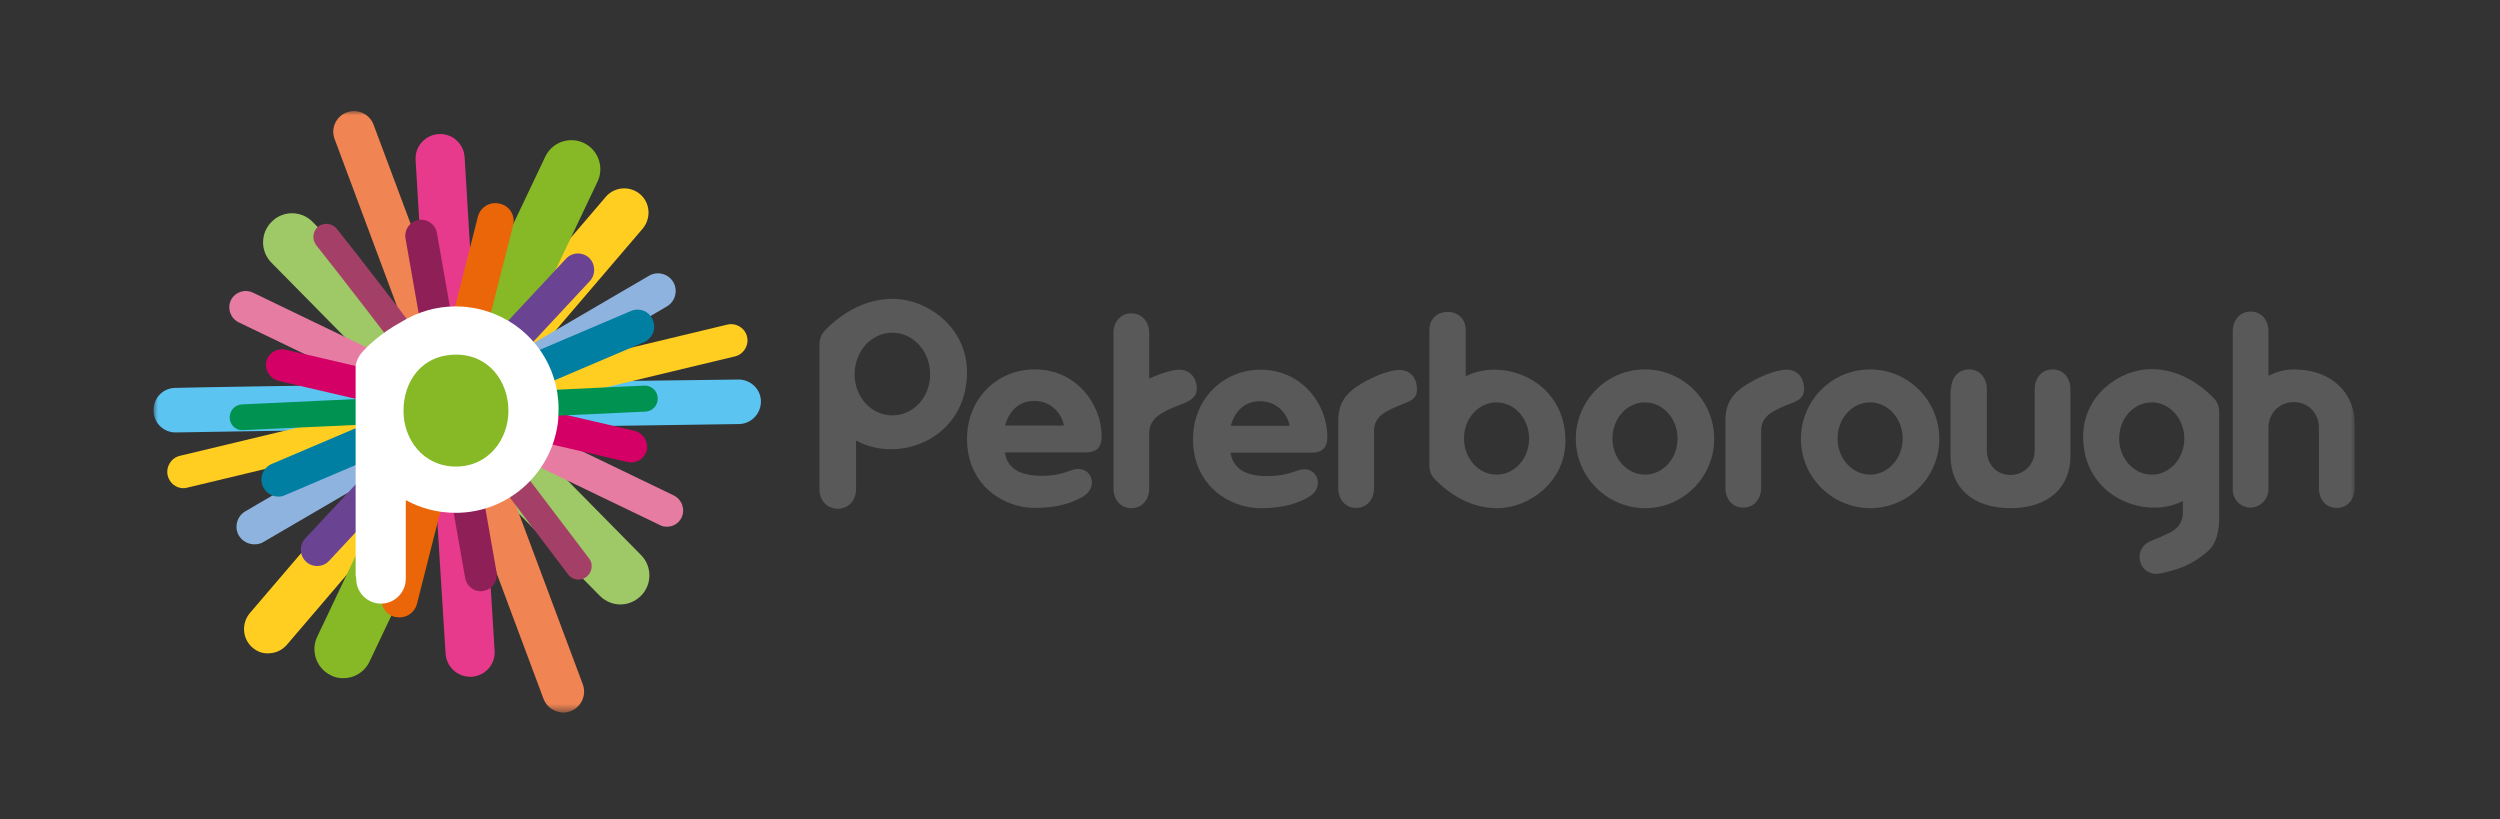 <svg width="293" height="96" viewBox="0 0 293 96" fill="none" xmlns="http://www.w3.org/2000/svg">
<rect x="0" y="0" width="293" height="96" fill="#333333" stroke="none"/>
<mask id="mask0_1141_2964" style="mask-type:luminance" maskUnits="userSpaceOnUse" x="18" y="13" width="258" height="71">
<path d="M18 13H276V83.48H18V13Z" fill="white"></path>
</mask>
<g mask="url(#mask0_1141_2964)">
<path d="M70.295 69.826L31.816 30.791C30.498 29.469 30.498 27.301 31.85 25.979C33.167 24.658 35.329 24.658 36.647 26.013L75.126 65.048C76.443 66.369 76.443 68.538 75.092 69.859C74.416 70.503 73.572 70.842 72.693 70.842C71.849 70.842 70.97 70.503 70.295 69.826Z" fill="#9FC866"></path>
<path d="M29.585 75.891C28.403 74.874 28.268 73.078 29.281 71.858L71.003 23.065C72.017 21.879 73.807 21.743 75.023 22.76C76.206 23.776 76.341 25.572 75.327 26.792L33.605 75.586C33.031 76.23 32.254 76.568 31.443 76.568C30.768 76.602 30.126 76.365 29.585 75.891Z" fill="#FFCE21"></path>
<path d="M54.452 18.424C54.351 16.831 52.999 15.611 51.412 15.713C49.824 15.815 48.608 17.17 48.709 18.763C49.182 26.827 51.614 67.421 52.222 76.603C52.324 78.128 53.574 79.314 55.094 79.314H55.297C56.885 79.212 58.101 77.823 57.965 76.231C57.391 67.082 54.925 26.522 54.452 18.424Z" fill="#E73A8C"></path>
<path d="M20.702 50.681C19.249 50.749 18.033 49.631 17.999 48.174C17.931 46.717 19.046 45.497 20.499 45.463C22.931 45.361 76.68 44.582 86.544 44.48C87.997 44.48 89.18 45.633 89.18 47.056C89.18 48.479 88.065 49.665 86.612 49.699H86.578C76.781 49.834 23.1 50.614 20.702 50.681Z" fill="#5BC4F1"></path>
<path d="M19.654 55.729C19.418 54.712 20.06 53.662 21.073 53.425L85.261 38.041C86.274 37.804 87.322 38.448 87.558 39.465C87.795 40.481 87.153 41.532 86.139 41.769L21.952 57.152C21.817 57.186 21.648 57.22 21.513 57.22C20.634 57.22 19.857 56.61 19.654 55.729Z" fill="#FFCE21"></path>
<path d="M63.707 81.923L39.214 16.289C38.741 15.035 39.383 13.646 40.633 13.172C41.883 12.697 43.302 13.341 43.775 14.595L68.301 80.195C68.774 81.449 68.132 82.872 66.882 83.347C66.612 83.448 66.308 83.516 66.038 83.516C65.024 83.482 64.079 82.906 63.707 81.923Z" fill="#F08453"></path>
<path d="M27.999 62.778C27.425 61.796 27.763 60.508 28.742 59.932L76.072 32.316C77.052 31.74 78.335 32.079 78.91 33.062C79.484 34.044 79.146 35.332 78.167 35.908L30.871 63.524C30.533 63.727 30.195 63.795 29.823 63.795C29.08 63.795 28.404 63.422 27.999 62.778Z" fill="#8FB3DF"></path>
<path d="M77.321 61.526L27.964 37.773C27.018 37.299 26.613 36.181 27.052 35.198C27.525 34.249 28.64 33.843 29.619 34.283L78.976 58.07C79.922 58.544 80.328 59.663 79.888 60.645C79.551 61.357 78.841 61.763 78.098 61.729C77.828 61.729 77.558 61.662 77.321 61.526Z" fill="#E67CA2"></path>
<path d="M38.775 79.143C37.086 78.33 36.376 76.297 37.187 74.603L63.909 18.355C64.72 16.66 66.747 15.949 68.436 16.762C70.125 17.575 70.835 19.608 70.024 21.303L43.302 77.551C42.694 78.805 41.477 79.516 40.16 79.482C39.687 79.482 39.214 79.381 38.775 79.143Z" fill="#86B925"></path>
<path d="M54.519 67.759L47.526 27.945C47.357 26.928 48.033 25.945 49.046 25.776C50.06 25.607 51.039 26.284 51.208 27.301L58.201 67.081C58.37 68.098 57.694 69.08 56.681 69.25C56.614 69.25 56.58 69.25 56.512 69.284C55.566 69.385 54.688 68.707 54.519 67.759Z" fill="#8F2057"></path>
<path d="M73.505 54.14L32.696 44.652C31.648 44.415 31.006 43.398 31.209 42.382C31.446 41.365 32.459 40.755 33.506 40.992L74.316 50.48C75.363 50.717 76.005 51.734 75.803 52.75C75.803 52.818 75.769 52.852 75.769 52.886C75.465 53.835 74.485 54.377 73.505 54.14Z" fill="#D40066"></path>
<path d="M26.919 48.988C26.886 48.141 27.527 47.429 28.372 47.395L75.499 45.193C76.344 45.159 77.053 45.803 77.087 46.65C77.121 47.497 76.479 48.208 75.634 48.242L28.507 50.411H28.237C27.527 50.343 26.953 49.733 26.919 48.988Z" fill="#009251"></path>
<path d="M44.757 69.723C44.487 70.841 45.129 71.994 46.243 72.299H46.311C46.75 72.4 47.223 72.366 47.628 72.197C48.236 71.96 48.709 71.418 48.878 70.74C50.5 64.268 58.642 32.213 60.128 26.453C60.432 25.301 59.757 24.149 58.608 23.878C57.459 23.573 56.311 24.25 56.007 25.402C54.52 31.197 46.412 63.184 44.757 69.723Z" fill="#EB6608"></path>
<path d="M69.045 65.457C64.383 59.323 44.62 33.199 39.451 26.794C38.91 26.151 37.964 26.049 37.289 26.557C36.647 27.099 36.545 28.048 37.052 28.726C42.154 35.062 61.95 61.187 66.579 67.32C66.815 67.625 67.119 67.828 67.457 67.896C67.896 67.998 68.335 67.896 68.707 67.625C69.416 67.083 69.551 66.1 69.045 65.457Z" fill="#A43F68"></path>
<path d="M30.801 56.984C30.362 55.967 30.835 54.815 31.848 54.375L73.942 36.45C74.955 36.009 76.104 36.484 76.509 37.5C76.948 38.517 76.475 39.669 75.462 40.109L33.402 58.034C33.132 58.17 32.828 58.204 32.558 58.204C31.814 58.17 31.105 57.729 30.801 56.984Z" fill="#007FA2"></path>
<path d="M69.043 30.216C68.266 29.505 67.05 29.539 66.34 30.318L35.767 63.118C35.564 63.322 35.429 63.559 35.361 63.796C35.125 64.507 35.294 65.287 35.868 65.829C36.645 66.541 37.861 66.507 38.571 65.727L69.144 32.927C69.854 32.148 69.786 30.928 69.043 30.216Z" fill="#6A4393"></path>
<path d="M65.463 47.905C65.463 42.924 62.422 38.655 58.098 36.859C56.645 36.249 55.058 35.91 53.402 35.91C51.071 35.91 48.875 36.588 47.017 37.74C44.517 39.095 42.794 40.823 42.288 41.467C41.747 42.179 41.68 42.89 41.68 42.89V67.321C41.68 67.49 41.714 67.66 41.747 67.795V67.829C41.747 69.422 43.031 70.743 44.653 70.743C46.24 70.743 47.558 69.456 47.558 67.829V58.613C49.281 59.562 51.274 60.104 53.402 60.104C59.686 60.104 64.855 55.292 65.429 49.125C65.429 48.718 65.463 48.312 65.463 47.905Z" fill="white"></path>
<path d="M59.586 48.14C59.586 51.529 57.221 54.68 53.438 54.68C49.62 54.68 47.289 51.529 47.289 48.14C47.289 44.752 49.384 41.567 53.438 41.567C57.289 41.533 59.586 44.718 59.586 48.14Z" fill="#86B925"></path>
<path d="M265.866 44.041V38.856C265.866 37.433 264.987 36.518 263.771 36.518C262.555 36.518 261.677 37.467 261.677 38.856V57.391C261.677 58.543 262.589 59.492 263.771 59.492C264.818 59.492 265.866 58.577 265.866 57.323V50.106C265.866 48.547 267.048 47.124 268.839 47.124C270.629 47.124 271.778 48.547 271.778 50.106V57.188C271.778 58.611 272.656 59.526 273.872 59.526C275.088 59.526 275.967 58.577 275.967 57.188V49.632C275.967 46.209 273.433 43.295 268.805 43.295C267.318 43.295 266.237 43.871 265.866 44.041ZM158.943 45.362C157.287 46.48 156.848 47.836 156.848 49.259V57.188C156.848 58.611 157.727 59.526 158.943 59.526C160.159 59.526 161.037 58.577 161.037 57.188V50.513C161.037 48.852 162.321 48.276 163.571 47.7C164.821 47.124 166.071 47.022 166.071 45.633C166.071 44.38 165.362 43.363 164.01 43.363C162.625 43.363 160.362 44.38 158.943 45.362ZM204.313 45.328C202.658 46.446 202.219 47.802 202.219 49.225V57.154C202.219 58.577 203.097 59.492 204.313 59.492C205.529 59.492 206.408 58.543 206.408 57.154V50.479C206.408 48.818 207.692 48.242 208.942 47.666C210.191 47.09 211.441 46.989 211.441 45.599C211.441 44.346 210.732 43.329 209.381 43.329C207.996 43.329 205.732 44.346 204.313 45.328ZM113.336 51.427C113.336 56.984 117.761 59.526 121.241 59.526C124.113 59.526 125.734 58.882 126.917 58.204C128.944 57.018 127.795 54.342 125.667 55.087C124.788 55.392 123.809 55.765 122.052 55.765C118.741 55.765 117.964 54.24 117.761 53.02H127.254C128.538 53.02 129.113 52.41 129.113 51.156C129.113 47.294 126.072 43.295 121.309 43.295C116.951 43.261 113.336 46.65 113.336 51.427ZM117.795 49.869C118.133 48.581 119.113 46.989 121.207 46.989C123.268 46.989 124.45 48.513 124.687 49.869H117.795ZM139.822 51.461C139.822 57.018 144.247 59.56 147.727 59.56C150.598 59.56 152.22 58.916 153.402 58.238C155.429 57.052 154.281 54.375 152.152 55.121C151.274 55.426 150.294 55.798 148.504 55.798C145.193 55.798 144.416 54.274 144.213 53.054H153.706C154.99 53.054 155.565 52.444 155.565 51.19C155.565 47.327 152.524 43.329 147.761 43.329C143.403 43.329 139.822 46.718 139.822 51.461ZM144.247 49.903C144.585 48.615 145.565 47.022 147.659 47.022C149.72 47.022 150.902 48.547 151.139 49.903H144.247ZM228.671 45.633C228.671 44.244 229.549 43.295 230.765 43.295C231.981 43.295 232.86 44.244 232.86 45.633V52.783C232.86 54.342 233.907 55.663 235.63 55.663C237.218 55.663 238.468 54.443 238.468 52.783V45.633C238.468 44.244 239.346 43.295 240.562 43.295C241.778 43.295 242.657 44.244 242.657 45.633V53.393C242.657 57.154 240.089 59.56 235.596 59.56C231.171 59.526 228.603 57.154 228.603 53.393V45.633H228.671ZM134.687 44.38V39.06C134.687 37.67 133.808 36.722 132.592 36.722C131.376 36.722 130.498 37.67 130.498 39.06V57.222C130.498 58.611 131.376 59.56 132.592 59.56C133.808 59.56 134.687 58.611 134.687 57.222V50.716C134.687 49.056 136.207 48.344 137.322 47.836C138.538 47.294 140.261 46.989 140.261 45.599C140.261 44.075 139.281 43.329 138.2 43.329C137.153 43.329 135.261 44.075 134.687 44.38ZM184.685 51.427C184.685 46.955 188.3 43.295 192.793 43.295C197.253 43.295 200.901 46.921 200.901 51.427C200.901 55.9 197.286 59.56 192.793 59.56C188.334 59.526 184.685 55.9 184.685 51.427ZM192.793 47.158C190.665 47.158 188.976 49.056 188.976 51.394C188.976 53.732 190.699 55.629 192.793 55.629C194.922 55.629 196.611 53.732 196.611 51.394C196.611 49.056 194.888 47.158 192.793 47.158ZM211.07 51.427C211.07 46.955 214.685 43.295 219.178 43.295C223.637 43.295 227.286 46.921 227.286 51.427C227.286 55.9 223.671 59.56 219.178 59.56C214.685 59.526 211.07 55.9 211.07 51.427ZM219.178 47.158C217.049 47.158 215.36 49.056 215.36 51.394C215.36 53.732 217.083 55.629 219.178 55.629C221.272 55.629 222.995 53.732 222.995 51.394C222.995 49.056 221.272 47.158 219.178 47.158ZM167.524 38.653C167.524 35.874 171.78 35.807 171.78 38.687V44.108C176.138 41.838 183.469 44.549 183.469 51.665C183.469 56.442 179.246 59.56 175.463 59.56C172.118 59.56 169.618 57.628 168.267 56.273C167.693 55.697 167.524 55.222 167.524 54.477V38.653ZM175.395 47.158C173.267 47.158 171.578 49.056 171.578 51.394C171.578 53.732 173.301 55.629 175.395 55.629C177.523 55.629 179.213 53.732 179.213 51.394C179.213 49.056 177.49 47.158 175.395 47.158ZM260.089 60.508C260.089 63.253 259.312 64.236 258.265 65.015C256.879 66.066 255.765 66.641 253.332 67.184C250.663 67.794 249.751 64.303 252.116 63.389C252.69 63.151 253.13 62.982 254.211 62.474C255.596 61.796 255.832 60.847 255.832 60V58.713C251.474 60.983 244.143 58.272 244.143 51.156C244.143 46.379 248.366 43.261 252.15 43.261C255.494 43.261 257.994 45.193 259.346 46.548C259.92 47.124 260.089 47.599 260.089 48.344V60.508ZM252.184 47.158C250.055 47.158 248.366 49.056 248.366 51.394C248.366 53.732 250.089 55.629 252.184 55.629C254.312 55.629 256.001 53.732 256.001 51.394C256.001 49.056 254.278 47.158 252.184 47.158ZM96.039 40.517C96.039 39.703 96.208 39.195 96.816 38.585C98.269 37.128 101.005 35.027 104.62 35.027C108.741 35.027 113.336 38.416 113.336 43.6C113.336 51.326 105.498 54.443 100.329 51.631V57.289C100.329 60.407 96.039 60.407 96.039 57.289V40.517ZM104.586 38.992C102.12 38.992 100.161 41.16 100.161 43.871C100.161 46.582 102.154 48.683 104.586 48.683C107.052 48.683 109.012 46.548 109.012 43.871C109.012 41.194 107.052 38.992 104.586 38.992Z" fill="#595959"></path>
</g>
</svg>
